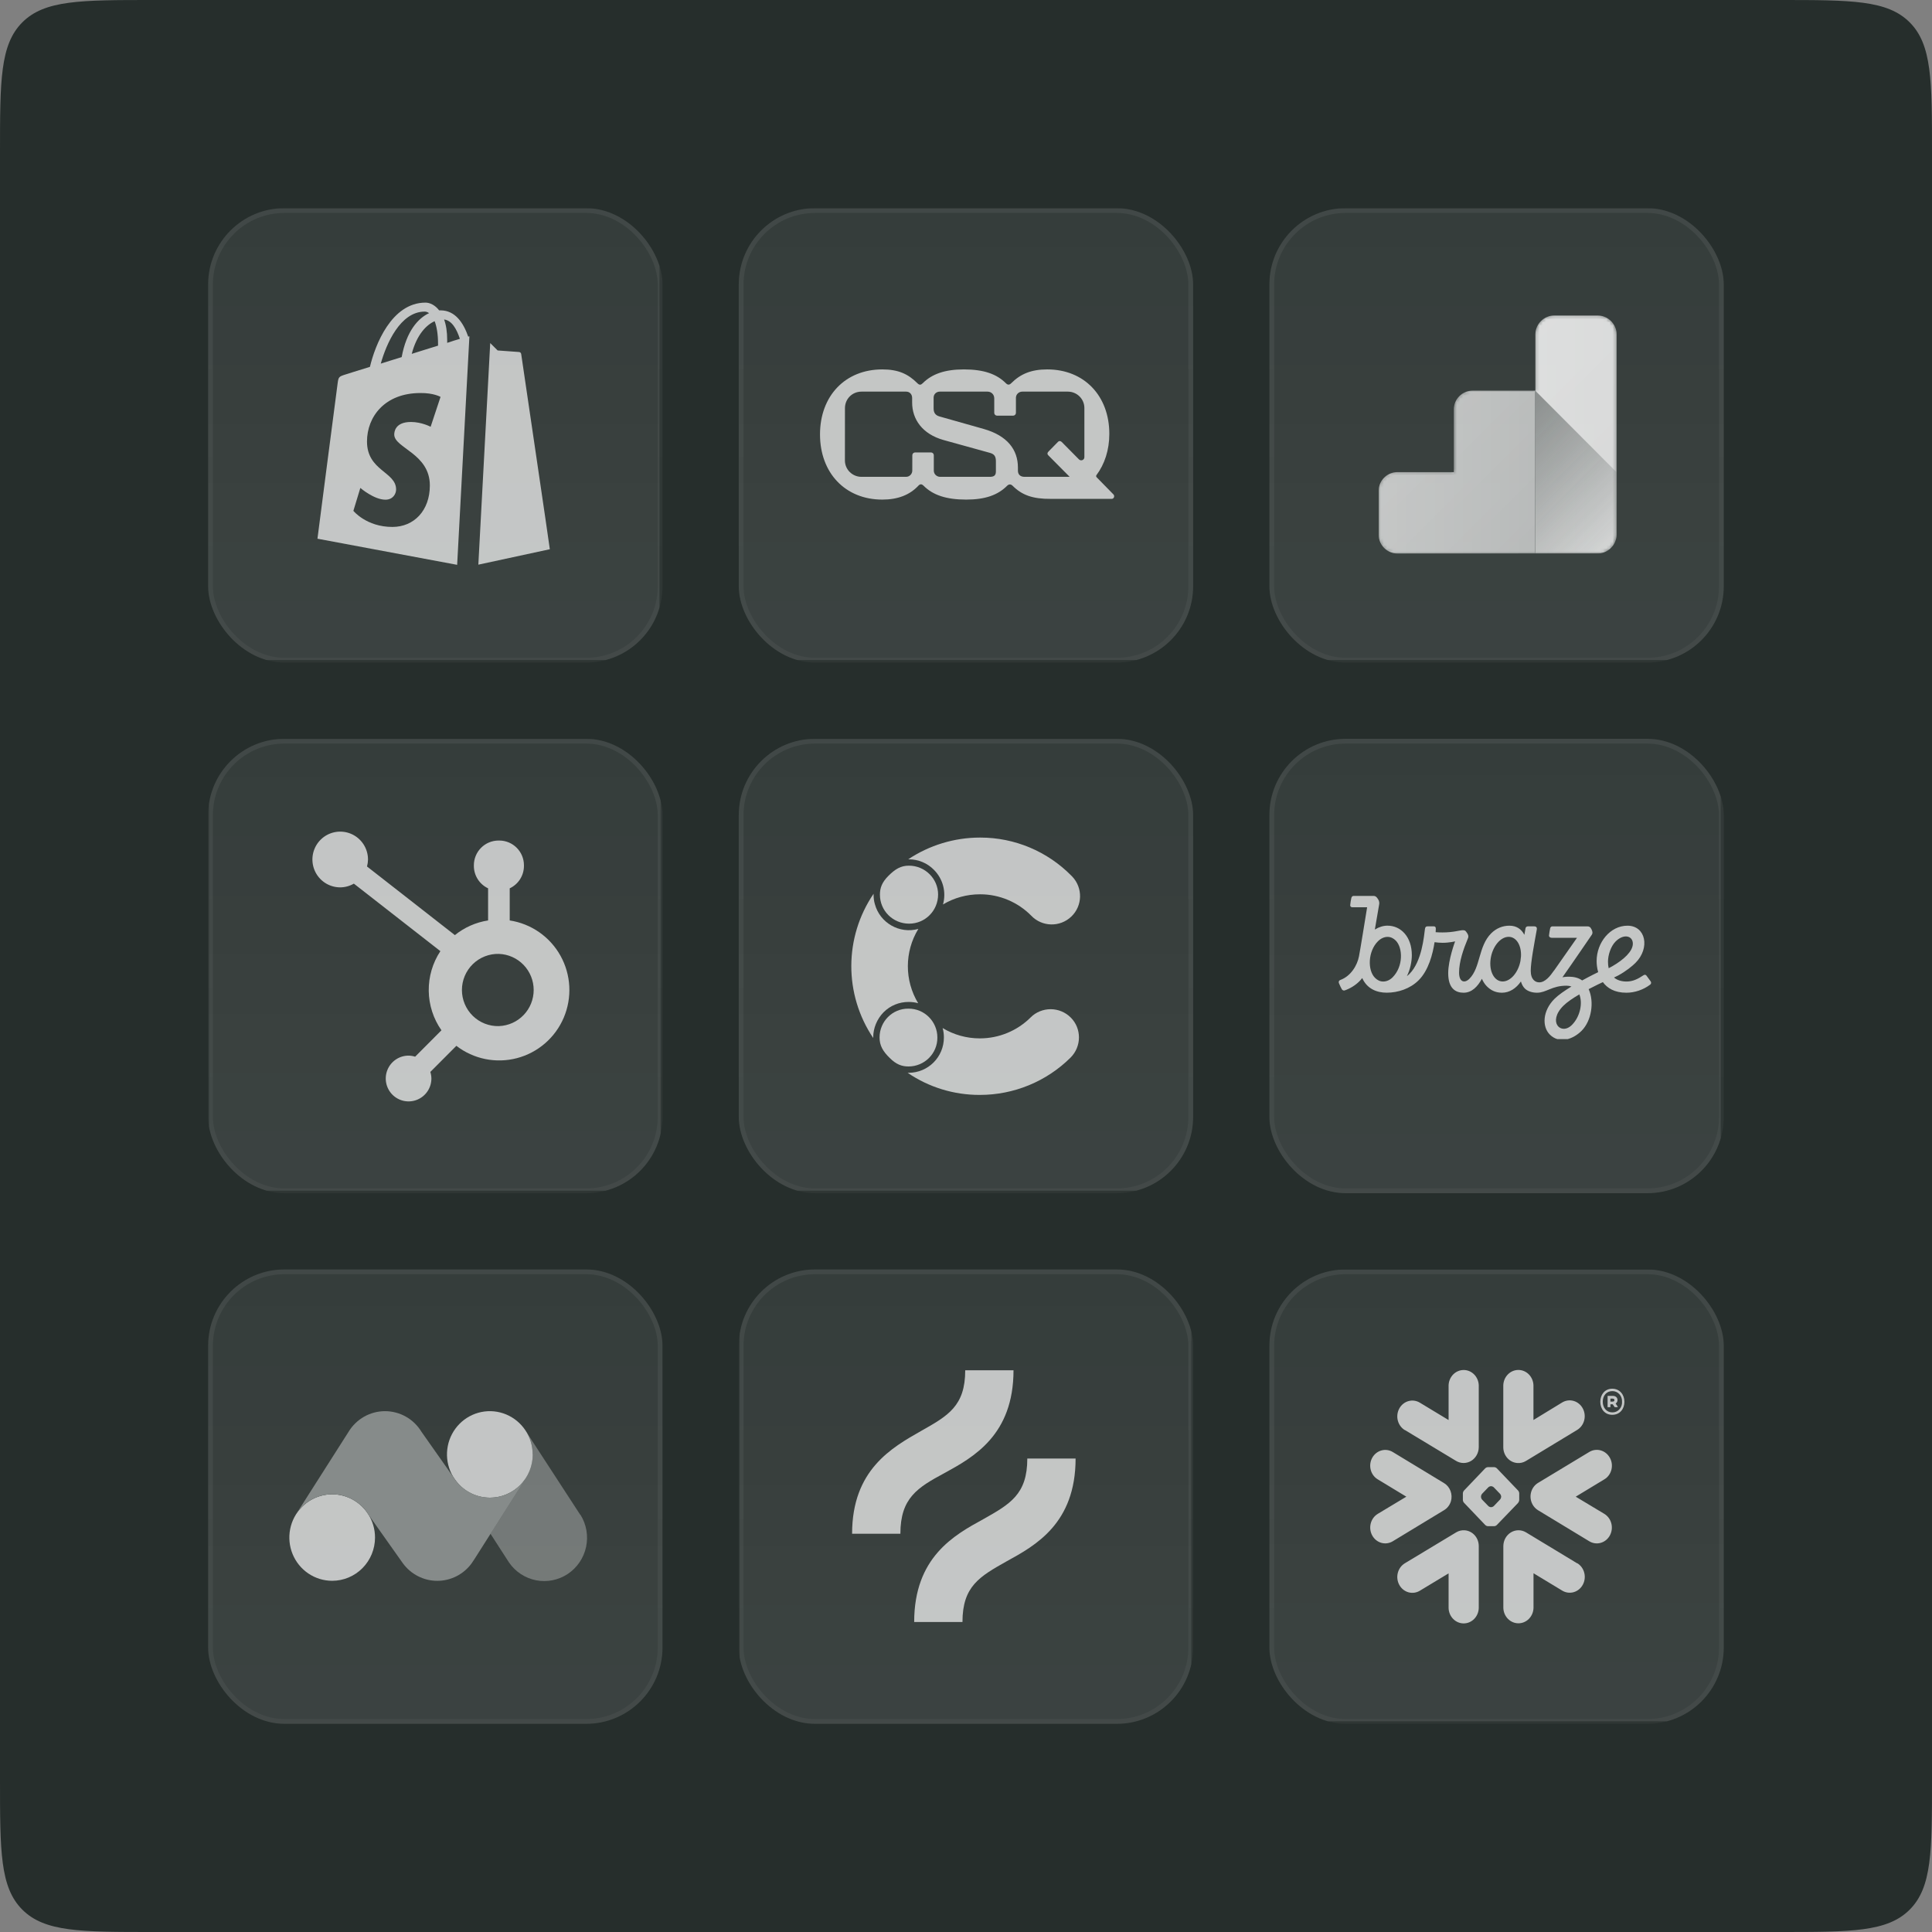 <svg width="608" height="608" viewBox="0 0 608 608" fill="none" xmlns="http://www.w3.org/2000/svg">
<rect x="0" y="0" width="608" height="608" fill="#808080" stroke="none"/>
<g clip-path="url(#clip0_3892_106552)">
<rect width="608" height="608" fill="#262E2C"/>
<g clip-path="url(#clip1_3892_106552)">
<rect width="142.116" height="142.116" transform="translate(65.413 65.594)" fill="url(#paint0_linear_3892_106552)" fill-opacity="0.1"/>
<path d="M133.909 95.233C135.273 95.234 136.93 96.013 138.196 97.669H138.635C143.263 97.669 145.845 101.615 147.355 105.951C147.482 105.91 147.604 105.871 147.722 105.833L143.866 177.754L99.903 169.53C99.911 169.469 105.992 122.425 106.236 120.763C106.529 118.57 106.577 118.521 108.916 117.79C109.258 117.644 112.23 116.767 116.419 115.452C118.027 108.631 123.191 95.233 133.909 95.233ZM154.272 107.962C155.468 109.145 156.612 110.288 156.612 110.288C156.658 110.292 162.996 110.774 163.287 110.774C163.579 110.775 163.969 110.97 164.018 111.408C164.067 111.849 173.064 172.648 173.03 172.843L150.533 177.7L154.272 107.962ZM132.303 123.686C121.049 123.686 115.494 131.188 115.494 138.935C115.494 148.191 124.653 148.435 124.653 154.038C124.653 155.402 123.679 157.253 121.292 157.253C117.701 157.253 113.434 153.581 113.399 153.551L111.207 160.761C111.207 160.761 115.3 165.828 123.484 165.828C130.256 165.828 135.274 160.712 135.274 152.771C135.274 142.686 124.068 141.029 124.068 136.742C124.068 135.962 124.313 132.796 129.33 132.796C132.68 132.796 135.498 134.296 135.518 134.307L138.636 124.903C138.612 124.889 136.469 123.637 132.303 123.686ZM133.665 98.06C125.968 98.06 121.583 108.193 119.829 114.429C121.924 113.747 124.116 113.114 126.406 112.383C127.917 104.198 131.57 100.154 135.029 98.546C134.64 98.254 134.152 98.06 133.665 98.06ZM136.783 101.08C134.25 102.201 131.181 105.221 129.573 111.359C132.448 110.434 135.225 109.606 137.855 108.777V108.29C137.855 105.075 137.416 102.736 136.783 101.08ZM139.755 100.544C140.388 102.249 140.729 104.393 140.729 107.023V107.9C142.142 107.413 143.555 106.975 144.725 106.634C143.702 103.516 142.191 100.836 139.755 100.544Z" fill="white" fill-opacity="0.7"/>
</g>
<rect x="66.25" y="66.266" width="141.489" height="141.489" rx="23.25" stroke="url(#paint1_linear_3892_106552)" stroke-opacity="0.2" stroke-width="1.5"/>
<g clip-path="url(#clip2_3892_106552)">
<rect width="144.237" height="142.116" transform="translate(231.528 65.594)" fill="url(#paint2_linear_3892_106552)" fill-opacity="0.1"/>
<g clip-path="url(#clip3_3892_106552)">
<path d="M277.652 116.253C282.694 116.253 285.789 117.685 288.71 120.608C289.341 121.239 289.799 121.181 290.373 120.608C293.294 117.685 297.362 116.253 303.321 116.253C309.567 116.253 313.635 117.685 316.558 120.608C317.13 121.181 317.647 121.181 318.22 120.608C321.142 117.685 324.523 116.253 329.565 116.253C341.197 116.253 349.104 124.561 349.104 136.537C349.104 141.636 347.614 146.106 345.036 149.543C344.922 149.716 344.922 150.002 345.093 150.174L350.422 155.617C350.881 156.133 350.536 156.992 349.849 156.992H330.702C324.972 157.05 321.586 155.789 318.665 152.866C318.148 152.351 317.519 152.294 316.946 152.866C314.023 155.789 310.075 157.221 304.058 157.221C297.756 157.221 293.582 155.789 290.659 152.866C290.087 152.294 289.571 152.235 288.998 152.866C286.248 155.789 282.523 157.221 277.653 157.221C266.022 157.221 258.057 148.856 258.057 136.708C258.056 124.561 266.021 116.253 277.652 116.253ZM271.108 150.06H285.147C286.236 150.06 287.095 149.143 287.095 148.112L287.107 143.242C287.107 142.783 287.509 142.382 287.967 142.382H293.009C293.468 142.382 293.868 142.783 293.868 143.242V148.112C293.868 149.201 294.785 150.06 295.874 150.06H311.402C312.548 150.06 313.408 149.831 313.408 148.397V145.189C313.408 143.642 312.95 142.897 311.46 142.497L296.963 138.485C290.202 136.594 287.051 131.895 287.051 126.682V125.249C287.051 124.045 286.249 123.244 285.159 123.244H271.12C268.198 123.244 265.906 125.535 265.906 128.457L265.894 144.901C265.894 147.767 268.244 150.06 271.108 150.06ZM336.622 150.06L329.909 143.298C329.508 142.897 329.565 142.497 329.966 142.095L332.945 139.058C333.347 138.657 333.805 138.771 334.149 139.115L339.535 144.558C340.166 145.189 341.254 144.787 341.254 143.871V128.4C341.254 125.536 338.904 123.244 336.04 123.244H321.714C320.626 123.244 319.71 124.103 319.71 125.191V129.947C319.71 130.405 319.308 130.807 318.85 130.807H313.751C313.292 130.807 312.89 130.405 312.89 129.947V125.363C312.89 124.159 311.974 123.243 310.771 123.243H295.758C294.669 123.243 293.81 124.044 293.81 125.134V128.572C293.81 129.947 294.441 130.692 295.587 131.036L309.567 134.989C317.016 137.109 320.34 141.522 320.34 147.136V148.111C320.34 149.371 321.145 150.059 322.406 150.059L336.622 150.06Z" fill="white" fill-opacity="0.7"/>
</g>
</g>
<rect x="233.239" y="66.266" width="141.489" height="141.489" rx="23.25" stroke="url(#paint3_linear_3892_106552)" stroke-opacity="0.2" stroke-width="1.5"/>
<g clip-path="url(#clip4_3892_106552)">
<rect width="144.237" height="142.116" transform="translate(398.518 65.594)" fill="url(#paint4_linear_3892_106552)" fill-opacity="0.1"/>
<g clip-path="url(#clip5_3892_106552)">
<path d="M502.745 99.269H489.099C485.798 99.269 483.089 101.981 483.089 105.284V122.935H463.334C460.132 122.935 457.521 125.548 457.521 128.802V148.572H439.737C436.486 148.572 433.875 151.185 433.875 154.439V168.244C433.875 171.498 436.486 174.111 439.737 174.21H502.794C506.095 174.21 508.804 171.498 508.804 168.195V105.284C508.755 101.981 506.046 99.269 502.745 99.269Z" fill="url(#paint5_linear_3892_106552)"/>
<path d="M502.745 99.269H489.099C485.798 99.269 483.089 101.981 483.089 105.284V122.935H463.334C460.132 122.935 457.521 125.548 457.521 128.802V148.572H439.737C436.486 148.572 433.875 151.185 433.875 154.439V168.244C433.875 171.498 436.486 174.111 439.737 174.21H502.794C506.095 174.21 508.804 171.498 508.804 168.195V105.284C508.755 101.981 506.046 99.269 502.745 99.269Z" fill="url(#paint6_linear_3892_106552)"/>
<mask id="mask0_3892_106552" style="mask-type:luminance" maskUnits="userSpaceOnUse" x="433" y="99" width="76" height="76">
<path d="M502.744 99.269H489.197C485.896 99.269 483.186 101.981 483.186 105.284V122.934H463.481C460.23 122.934 457.57 125.597 457.57 128.851V148.572H439.786C436.534 148.572 433.874 151.234 433.874 154.488V168.293C433.874 171.547 436.534 174.209 439.786 174.209H502.744C506.045 174.209 508.754 171.497 508.754 168.194V105.284C508.754 101.981 506.045 99.269 502.744 99.269Z" fill="white"/>
</mask>
<g mask="url(#mask0_3892_106552)">
<path d="M502.745 99.269H489.198C485.897 99.269 483.188 101.981 483.188 105.284V174.209H502.745C506.046 174.209 508.755 171.497 508.755 168.194V105.284C508.755 101.981 506.046 99.269 502.745 99.269Z" fill="white" fill-opacity="0.8"/>
<path d="M457.52 128.851V148.572H439.786C436.534 148.572 433.874 151.234 433.874 154.488V168.293C433.874 171.547 436.534 174.209 439.786 174.209H483.137V122.935H463.432C460.181 122.935 457.52 125.597 457.52 128.851Z" fill="white" fill-opacity="0.6"/>
</g>
<mask id="mask1_3892_106552" style="mask-type:luminance" maskUnits="userSpaceOnUse" x="433" y="99" width="76" height="76">
<path d="M502.744 99.269H489.197C485.896 99.269 483.186 101.981 483.186 105.284V122.934H463.481C460.23 122.934 457.57 125.597 457.57 128.851V148.572H439.786C436.534 148.572 433.874 151.234 433.874 154.488V168.293C433.874 171.547 436.534 174.209 439.786 174.209H502.744C506.045 174.209 508.754 171.497 508.754 168.194V105.284C508.754 101.981 506.045 99.269 502.744 99.269Z" fill="white"/>
</mask>
<g mask="url(#mask1_3892_106552)">
<path d="M483.136 122.935V174.209H502.693C505.994 174.209 508.703 171.498 508.703 168.194V148.572L483.136 122.935Z" fill="url(#paint7_linear_3892_106552)"/>
</g>
<mask id="mask2_3892_106552" style="mask-type:luminance" maskUnits="userSpaceOnUse" x="433" y="99" width="76" height="76">
<path d="M502.743 99.269H489.196C485.895 99.269 483.185 101.981 483.185 105.284V122.934H463.48C460.229 122.934 457.569 125.597 457.569 128.851V148.572H439.785C436.533 148.572 433.873 151.234 433.873 154.488V168.293C433.873 171.547 436.533 174.209 439.785 174.209H502.743C506.044 174.209 508.753 171.497 508.753 168.194V105.284C508.753 101.981 506.044 99.269 502.743 99.269Z" fill="white"/>
</mask>
<g mask="url(#mask2_3892_106552)">
<path opacity="0.2" d="M463.431 123.428H483.136V122.935H463.431C460.18 122.935 457.52 125.597 457.52 128.851V129.344C457.52 126.09 460.18 123.428 463.431 123.428Z" fill="white"/>
</g>
<mask id="mask3_3892_106552" style="mask-type:luminance" maskUnits="userSpaceOnUse" x="433" y="99" width="76" height="76">
<path d="M502.743 99.269H489.196C485.895 99.269 483.185 101.981 483.185 105.284V122.934H463.48C460.229 122.934 457.569 125.597 457.569 128.851V148.572H439.785C436.533 148.572 433.873 151.234 433.873 154.488V168.293C433.873 171.547 436.533 174.209 439.785 174.209H502.743C506.044 174.209 508.753 171.497 508.753 168.194V105.284C508.753 101.981 506.044 99.269 502.743 99.269Z" fill="white"/>
</mask>
<g mask="url(#mask3_3892_106552)">
<path opacity="0.2" d="M439.786 149.065H457.52V148.572H439.786C436.534 148.572 433.874 151.235 433.874 154.489V154.982C433.874 151.728 436.534 149.065 439.786 149.065Z" fill="white"/>
</g>
<mask id="mask4_3892_106552" style="mask-type:luminance" maskUnits="userSpaceOnUse" x="433" y="99" width="76" height="76">
<path d="M502.743 99.269H489.196C485.895 99.269 483.185 101.981 483.185 105.284V122.934H463.48C460.229 122.934 457.569 125.597 457.569 128.851V148.572H439.785C436.533 148.572 433.873 151.234 433.873 154.488V168.293C433.873 171.547 436.533 174.209 439.785 174.209H502.743C506.044 174.209 508.753 171.497 508.753 168.194V105.284C508.753 101.981 506.044 99.269 502.743 99.269Z" fill="white"/>
</mask>
<g mask="url(#mask4_3892_106552)">
<path opacity="0.2" d="M502.745 99.269H489.198C485.897 99.269 483.188 101.981 483.188 105.284V105.777C483.188 102.474 485.897 99.762 489.198 99.762H502.745C506.046 99.762 508.755 102.474 508.755 105.777V105.284C508.755 101.981 506.046 99.269 502.745 99.269Z" fill="white"/>
</g>
<mask id="mask5_3892_106552" style="mask-type:luminance" maskUnits="userSpaceOnUse" x="433" y="99" width="76" height="76">
<path d="M502.743 99.269H489.196C485.895 99.269 483.185 101.981 483.185 105.284V122.934H463.48C460.229 122.934 457.569 125.597 457.569 128.851V148.572H439.785C436.533 148.572 433.873 151.234 433.873 154.488V168.293C433.873 171.547 436.533 174.209 439.785 174.209H502.743C506.044 174.209 508.753 171.497 508.753 168.194V105.284C508.753 101.981 506.044 99.269 502.743 99.269Z" fill="white"/>
</mask>
<g mask="url(#mask5_3892_106552)">
<path opacity="0.2" d="M502.744 173.716H439.786C436.534 173.716 433.874 171.054 433.874 167.8V168.293C433.874 171.547 436.534 174.209 439.786 174.209H502.695C505.995 174.209 508.705 171.497 508.705 168.194V167.701C508.754 171.004 506.045 173.716 502.744 173.716Z" fill="white" fill-opacity="0.9"/>
</g>
<path d="M502.745 99.269H489.198C485.897 99.269 483.187 101.981 483.187 105.284V122.935H463.482C460.231 122.935 457.571 125.597 457.571 128.851V148.572H439.787C436.535 148.572 433.875 151.235 433.875 154.488V168.293C433.875 171.547 436.535 174.21 439.787 174.21H502.745C506.046 174.21 508.755 171.498 508.755 168.195V105.284C508.755 101.981 506.046 99.269 502.745 99.269Z" fill="url(#paint8_linear_3892_106552)"/>
</g>
</g>
<rect x="400.229" y="66.266" width="141.489" height="141.489" rx="23.25" stroke="url(#paint9_linear_3892_106552)" stroke-opacity="0.2" stroke-width="1.5"/>
<g clip-path="url(#clip6_3892_106552)">
<rect width="142.116" height="142.116" transform="translate(65.786 232.583)" fill="url(#paint10_linear_3892_106552)" fill-opacity="0.1"/>
<path d="M160.409 289.664V279.554C161.741 278.93 162.869 277.939 163.662 276.696C164.454 275.454 164.879 274.012 164.885 272.537V272.305C164.885 268.005 161.409 264.519 157.122 264.519H156.89C154.831 264.519 152.856 265.339 151.4 266.799C149.944 268.26 149.126 270.24 149.126 272.305V272.537C149.133 274.012 149.557 275.454 150.35 276.696C151.142 277.939 152.27 278.93 153.603 279.554V289.664C149.774 290.252 146.167 291.844 143.149 294.28L115.498 272.683C115.695 271.969 115.798 271.235 115.81 270.499C115.813 268.764 115.303 267.067 114.345 265.622C113.386 264.178 112.022 263.051 110.425 262.384C108.827 261.717 107.068 261.54 105.371 261.876C103.673 262.211 102.113 263.044 100.888 264.269C99.662 265.494 98.826 267.056 98.486 268.757C98.146 270.458 98.317 272.222 98.976 273.826C99.636 275.43 100.755 276.802 102.193 277.768C103.63 278.734 105.321 279.251 107.051 279.253C108.565 279.246 110.05 278.841 111.359 278.078L138.587 299.325C136.141 303.03 134.865 307.389 134.925 311.832C134.985 316.275 136.379 320.597 138.924 324.235L130.643 332.542C129.973 332.327 129.276 332.213 128.573 332.204C127.153 332.205 125.765 332.628 124.584 333.42C123.404 334.212 122.484 335.337 121.941 336.653C121.398 337.969 121.256 339.417 121.534 340.814C121.811 342.211 122.495 343.494 123.499 344.501C124.504 345.508 125.783 346.194 127.176 346.472C128.569 346.75 130.013 346.608 131.325 346.064C132.638 345.519 133.76 344.597 134.549 343.413C135.339 342.229 135.761 340.837 135.762 339.413C135.753 338.708 135.64 338.009 135.425 337.338L143.618 329.119C146.289 331.182 149.396 332.604 152.7 333.276C156.005 333.949 159.418 333.854 162.68 332.999C165.942 332.144 168.966 330.551 171.519 328.343C174.073 326.136 176.088 323.371 177.412 320.261C178.735 317.152 179.331 313.78 179.154 310.403C178.977 307.027 178.032 303.736 176.391 300.783C174.75 297.829 172.456 295.292 169.686 293.365C166.916 291.438 163.742 290.172 160.409 289.664ZM157.013 322.916C155.499 322.958 153.992 322.695 152.581 322.143C151.17 321.591 149.883 320.76 148.798 319.701C147.712 318.642 146.849 317.376 146.26 315.976C145.671 314.577 145.367 313.074 145.367 311.555C145.367 310.036 145.671 308.532 146.26 307.133C146.849 305.734 147.712 304.467 148.798 303.408C149.883 302.349 151.17 301.519 152.581 300.967C153.992 300.414 155.499 300.151 157.013 300.193C159.948 300.296 162.728 301.537 164.768 303.655C166.808 305.773 167.949 308.602 167.95 311.546C167.952 314.491 166.814 317.321 164.776 319.441C162.738 321.561 159.959 322.804 157.024 322.91" fill="white" fill-opacity="0.7"/>
</g>
<rect x="66.25" y="233.255" width="141.489" height="141.489" rx="23.25" stroke="url(#paint11_linear_3892_106552)" stroke-opacity="0.2" stroke-width="1.5"/>
<g clip-path="url(#clip7_3892_106552)">
<rect width="144.237" height="142.116" transform="translate(231.904 232.583)" fill="url(#paint12_linear_3892_106552)" fill-opacity="0.1"/>
<path d="M293.908 273.737C296.76 276.588 297.843 280.752 296.76 284.63C300.296 282.52 304.288 281.436 308.394 281.436H308.508C314.497 281.436 320.314 283.888 324.534 288.166C327.899 291.702 333.545 291.873 337.138 288.451C340.674 285.086 340.845 279.44 337.423 275.847C337.309 275.733 337.252 275.676 337.138 275.562C329.61 267.919 319.287 263.585 308.565 263.585H308.394C300.353 263.585 292.482 265.98 285.81 270.429H286.038C289.003 270.429 291.855 271.626 293.908 273.737Z" fill="white" fill-opacity="0.7"/>
<path d="M330.635 317.594C328.296 317.594 326.015 318.507 324.361 320.161C320.141 324.381 314.381 326.776 308.392 326.776H308.278C304.172 326.776 300.123 325.636 296.644 323.526C296.929 324.495 297.043 325.522 297.043 326.491C297.043 332.651 292.081 337.612 285.922 337.612H285.637C292.309 342.175 300.18 344.57 308.221 344.57H308.392C319.057 344.57 329.323 340.35 336.908 332.822C340.387 329.343 340.444 323.697 336.965 320.218C335.311 318.564 333.03 317.594 330.635 317.594Z" fill="white" fill-opacity="0.7"/>
<path d="M278.053 318.563C280.163 316.453 282.958 315.313 285.923 315.313C286.95 315.313 287.976 315.427 288.946 315.712C284.612 308.526 284.612 299.515 289.003 292.329C283.072 293.983 276.912 290.447 275.315 284.515C275.03 283.546 274.916 282.576 274.916 281.55V281.265C265.62 294.952 265.563 312.917 274.802 326.662V326.434C274.802 323.525 276 320.674 278.053 318.563Z" fill="white" fill-opacity="0.7"/>
<path d="M286.037 272.425C283.528 272.425 281.76 273.451 279.593 275.619C277.539 277.672 276.912 279.44 276.912 281.55C276.912 286.626 281.018 290.675 286.094 290.675C291.17 290.675 295.219 286.569 295.219 281.493C295.219 276.531 291.113 272.425 286.037 272.425Z" fill="white" fill-opacity="0.7"/>
<path d="M276.797 326.491C276.797 329 277.823 330.825 279.991 332.936C282.044 334.989 283.812 335.616 285.922 335.616C290.941 335.616 295.047 331.51 294.99 326.491C294.99 321.472 290.884 317.366 285.865 317.423C280.846 317.366 276.797 321.472 276.797 326.491Z" fill="white" fill-opacity="0.7"/>
</g>
<rect x="233.239" y="233.255" width="141.489" height="141.489" rx="23.25" stroke="url(#paint13_linear_3892_106552)" stroke-opacity="0.2" stroke-width="1.5"/>
<g clip-path="url(#clip8_3892_106552)">
<rect width="142.116" height="144.237" transform="translate(399.393 231.71)" fill="url(#paint14_linear_3892_106552)" fill-opacity="0.1"/>
<g clip-path="url(#clip9_3892_106552)">
<g clip-path="url(#clip10_3892_106552)">
<path d="M508.423 296.292C510.998 293.721 513.855 294.478 513.855 296.972C513.855 299.407 510.93 302.037 507.403 304.074C507.063 304.268 506.655 304.491 506.247 304.695C506.111 304.084 506.033 303.405 506.033 302.648C506.033 300.562 506.917 297.796 508.423 296.292ZM494.684 322.548C491.264 325.964 486.891 321.607 491.993 316.513C493.149 315.359 495.044 314.088 497.016 312.933C498.143 315.718 497.249 319.977 494.684 322.548ZM472.89 308.867C470.266 308.867 468.566 305.724 469.091 301.842C469.606 297.961 472.151 294.818 474.775 294.818C477.204 294.818 478.836 297.515 478.652 300.998C478.584 301.503 478.525 301.988 478.477 302.454C477.787 306.044 475.367 308.867 472.89 308.867ZM438.24 307.577C437.385 308.431 436.336 308.887 435.277 308.887C434.286 308.887 433.431 308.44 432.721 307.732C430.292 305.306 430.506 299.359 433.625 296.234C434.509 295.351 435.578 294.837 436.676 294.837C437.657 294.837 438.522 295.274 439.231 295.982C441.515 298.262 441.651 304.171 438.24 307.577ZM519.471 308.848C519.471 308.848 518.499 307.49 518.198 307.101C517.994 306.849 517.742 306.539 517.071 306.995C515.594 307.984 513.933 308.887 511.882 308.887C510.318 308.887 508.948 308.489 507.928 307.625C508.355 307.431 508.802 307.218 509.259 306.975C511.678 305.665 513.699 304.006 514.671 303.036C519.384 298.33 517.907 291.315 512.164 291.315C506.742 291.315 502.457 296.593 502.457 302.454C502.457 303.337 502.564 304.598 502.943 305.937C502.623 306.092 500.475 307.131 497.9 308.547C495.481 306.733 491.701 307.548 491.701 307.548C495.209 302.58 500.485 294.818 500.932 294.177C501.252 293.721 501.204 293.265 500.893 292.547C500.495 291.684 500.096 291.528 499.552 291.528H488.592C488.232 291.528 487.95 291.693 487.844 292.101C487.746 292.499 487.513 293.886 487.474 294.362C487.426 294.837 487.873 295.128 488.339 295.128H496.278L489.097 305.384C489.048 305.423 489 305.471 488.961 305.539C487.921 307.043 486.318 309.149 484.394 309.149C483.199 309.149 481.722 308.295 481.722 305.5C481.722 302.764 482.83 296.981 483.636 292.479C483.724 291.994 483.559 291.519 482.781 291.519H480.838C480.391 291.519 480.138 291.79 480.07 292.169C479.954 292.858 479.837 293.537 479.721 294.187C478.759 292.353 477.223 291.315 474.998 291.315C472.938 291.315 470.927 292.081 469.285 293.711C465.185 297.806 465.962 304.482 462.425 308.014C460.899 309.537 459.17 309.071 459.17 306.073C459.17 302.648 460.482 298.835 461.988 295.215C462.25 294.575 461.968 294.041 461.687 293.624C461.288 293.042 461.133 292.731 460.414 292.731C459.296 292.731 457.508 293.44 453.933 293.44C453.175 293.44 452.446 293.411 451.795 293.362C451.834 292.829 451.844 292.47 451.853 292.334C451.873 291.829 451.698 291.509 451.163 291.509H449.337C448.676 291.509 448.511 291.819 448.433 292.334C448.122 294.517 447.529 302.531 443.507 306.548C443.04 307.014 442.759 307.16 442.759 307.16C443.759 305.2 444.304 302.628 444.304 300.591C444.304 294.856 440.903 291.305 436.637 291.305C435.335 291.305 433.955 291.722 432.663 292.528C433.265 289.035 433.819 285.765 434.014 284.659C434.179 283.727 433.839 283.242 433.596 282.854C433.188 282.223 432.828 281.942 432.284 281.942H425.988C425.628 281.942 425.356 282.194 425.269 282.592C425.162 283.058 424.938 284.28 424.909 284.843C424.89 285.338 425.23 285.522 425.628 285.522H430.234C429.495 290.034 428.096 298.776 427.669 300.969C427.134 303.764 425.142 307.189 421.79 308.402C421.372 308.557 421.197 308.935 421.353 309.382C421.508 309.828 422.082 310.992 422.257 311.293C422.431 311.604 422.82 311.807 423.189 311.681C424.929 311.07 426.522 310.08 427.785 308.829C428.096 308.518 428.397 308.169 428.689 307.79C430.195 311.167 433.256 312.399 436.394 312.399C439.941 312.399 443.769 311.167 446.451 308.479C449.589 305.355 450.901 300.174 451.455 296.506C452.232 296.613 453.116 296.7 453.962 296.7C456.119 296.7 457.926 296.244 457.926 296.244C457.926 296.244 455.75 302.007 455.75 306.257C455.75 311.051 458.043 312.409 460.589 312.409C463.202 312.409 465.039 310.449 466.35 308.023C466.691 308.78 467.196 309.682 467.886 310.371C469.071 311.555 470.538 312.409 472.657 312.409C475.076 312.409 477.155 311.012 478.632 308.867C478.895 309.77 479.303 310.527 479.857 311.08C480.605 311.827 481.975 312.409 483.695 312.409C486.648 312.409 488.359 310.197 492.955 310.197C493.538 310.197 494.062 310.284 494.538 310.449C492.43 311.73 490.428 313.108 489.204 314.33C485.414 318.114 485.24 323.092 487.727 325.576C490.739 328.584 495.034 327.08 497.716 324.402C500.854 321.268 501.767 315.339 499.95 311.283C502.146 310.129 503.983 309.275 504.42 309.071C505.79 310.944 508.064 312.409 511.814 312.409C514.496 312.409 517.197 311.458 519.306 309.867C519.636 309.644 519.704 309.178 519.471 308.848Z" fill="white" fill-opacity="0.7"/>
</g>
</g>
</g>
<rect x="400.229" y="233.255" width="141.489" height="141.489" rx="23.25" stroke="url(#paint15_linear_3892_106552)" stroke-opacity="0.2" stroke-width="1.5"/>
<g clip-path="url(#clip11_3892_106552)">
<rect width="144.237" height="144.237" transform="translate(64.538 398.7)" fill="url(#paint16_linear_3892_106552)" fill-opacity="0.1"/>
<path d="M182.628 476.731L182.388 476.35C182.343 476.301 182.305 476.247 182.273 476.189L165.604 450.576L144.067 466.728L159.891 491.256L160.086 491.568L160.177 491.695C162.183 494.622 165.244 496.639 168.704 497.315C172.165 497.99 175.75 497.27 178.692 495.309C181.633 493.348 183.697 490.302 184.441 486.823C185.185 483.344 184.551 479.709 182.673 476.696" fill="white" fill-opacity="0.3"/>
<path d="M118.019 483.861C118.019 481.169 117.229 478.537 115.747 476.298C114.266 474.059 112.16 472.314 109.697 471.284C107.233 470.253 104.522 469.984 101.907 470.509C99.292 471.034 96.89 472.331 95.004 474.235C93.119 476.139 91.835 478.565 91.315 481.206C90.794 483.846 91.061 486.584 92.082 489.071C93.102 491.559 94.83 493.685 97.047 495.181C99.264 496.677 101.871 497.475 104.537 497.475C108.113 497.475 111.542 496.041 114.07 493.488C116.599 490.935 118.019 487.472 118.019 483.861Z" fill="white" fill-opacity="0.7"/>
<path d="M167.627 457.706C167.627 455.012 166.835 452.379 165.352 450.139C163.869 447.9 161.762 446.155 159.296 445.125C156.831 444.096 154.118 443.828 151.502 444.356C148.886 444.885 146.484 446.185 144.6 448.092C142.716 449.999 141.434 452.428 140.918 455.071C140.402 457.715 140.674 460.453 141.699 462.94C142.725 465.427 144.458 467.551 146.68 469.043C148.901 470.534 151.511 471.327 154.179 471.32C157.755 471.32 161.184 469.886 163.712 467.333C166.24 464.78 167.661 461.317 167.661 457.706" fill="#363E3C"/>
<path d="M167.627 457.706C167.627 455.012 166.835 452.379 165.352 450.139C163.869 447.9 161.762 446.155 159.296 445.125C156.831 444.096 154.118 443.828 151.502 444.356C148.886 444.885 146.484 446.185 144.6 448.092C142.716 449.999 141.434 452.428 140.918 455.071C140.402 457.715 140.674 460.453 141.699 462.94C142.725 465.427 144.458 467.551 146.68 469.043C148.901 470.534 151.511 471.327 154.179 471.32C157.755 471.32 161.184 469.886 163.712 467.333C166.24 464.78 167.661 461.317 167.661 457.706" fill="white" fill-opacity="0.7"/>
<path d="M154.179 471.32C151.944 471.322 149.744 470.762 147.777 469.69C145.811 468.619 144.139 467.069 142.913 465.182L132.631 450.576C131.429 448.596 129.743 446.959 127.736 445.824C125.728 444.689 123.466 444.093 121.166 444.093C118.865 444.093 116.603 444.689 114.595 445.824C112.588 446.959 110.903 448.596 109.7 450.576L93.362 476.235C94.628 474.341 96.347 472.799 98.358 471.753C100.37 470.706 102.611 470.188 104.873 470.247C107.135 470.306 109.346 470.939 111.302 472.088C113.258 473.238 114.896 474.866 116.064 476.823L126.758 491.926C128.007 493.649 129.64 495.051 131.526 496.018C133.412 496.984 135.497 497.488 137.612 497.488C139.727 497.488 141.812 496.984 143.698 496.018C145.584 495.051 147.218 493.649 148.466 491.926L148.569 491.753L149.346 490.599L165.341 465.402C164.101 467.233 162.435 468.731 160.489 469.762C158.543 470.794 156.376 471.329 154.179 471.32Z" fill="#363E3C"/>
<path d="M154.179 471.32C151.944 471.322 149.744 470.762 147.777 469.69C145.811 468.619 144.139 467.069 142.913 465.182L132.631 450.576C131.429 448.596 129.743 446.959 127.736 445.824C125.728 444.689 123.466 444.093 121.166 444.093C118.865 444.093 116.603 444.689 114.595 445.824C112.588 446.959 110.903 448.596 109.7 450.576L93.362 476.235C94.628 474.341 96.347 472.799 98.358 471.753C100.37 470.706 102.611 470.188 104.873 470.247C107.135 470.306 109.346 470.939 111.302 472.088C113.258 473.238 114.896 474.866 116.064 476.823L126.758 491.926C128.007 493.649 129.64 495.051 131.526 496.018C133.412 496.984 135.497 497.488 137.612 497.488C139.727 497.488 141.812 496.984 143.698 496.018C145.584 495.051 147.218 493.649 148.466 491.926L148.569 491.753L149.346 490.599L165.341 465.402C164.101 467.233 162.435 468.731 160.489 469.762C158.543 470.794 156.376 471.329 154.179 471.32Z" fill="white" fill-opacity="0.4"/>
</g>
<rect x="66.25" y="400.245" width="141.489" height="141.489" rx="23.25" stroke="url(#paint17_linear_3892_106552)" stroke-opacity="0.2" stroke-width="1.5"/>
<g clip-path="url(#clip12_3892_106552)">
<rect width="142.116" height="144.237" transform="translate(232.777 398.699)" fill="url(#paint18_linear_3892_106552)" fill-opacity="0.1"/>
<path d="M297.244 463.564C306.361 458.571 318.952 451.624 318.952 431.219H303.756C303.756 442.507 298.329 445.546 289.863 450.322C280.746 455.532 268.155 462.478 268.155 482.667H283.351C283.351 471.378 288.778 468.122 297.244 463.564Z" fill="white" fill-opacity="0.7"/>
<path d="M323.293 459.004C323.293 470.292 317.866 473.331 309.4 478.107C300.283 483.1 287.692 490.046 287.692 510.452H302.888C302.888 499.164 308.315 496.124 316.781 491.349C325.898 486.356 338.489 479.409 338.489 459.004H323.293Z" fill="white" fill-opacity="0.7"/>
</g>
<rect x="233.239" y="400.245" width="141.489" height="141.489" rx="23.25" stroke="url(#paint19_linear_3892_106552)" stroke-opacity="0.2" stroke-width="1.5"/>
<g clip-path="url(#clip13_3892_106552)">
<rect width="144.237" height="142.116" transform="translate(398.517 399.573)" fill="url(#paint20_linear_3892_106552)" fill-opacity="0.1"/>
<g clip-path="url(#clip14_3892_106552)">
<path fill-rule="evenodd" clip-rule="evenodd" d="M504.885 465.549L495.882 471.005L504.885 476.414C505.423 476.742 505.895 477.177 506.273 477.696C506.652 478.215 506.929 478.808 507.09 479.439C507.25 480.071 507.291 480.73 507.21 481.378C507.128 482.027 506.926 482.652 506.615 483.218C506.304 483.784 505.89 484.281 505.396 484.678C504.903 485.076 504.339 485.368 503.739 485.537C503.138 485.706 502.512 485.749 501.895 485.663C501.279 485.577 500.684 485.365 500.146 485.038L484.016 475.265C483.277 474.815 482.666 474.164 482.25 473.379C481.833 472.595 481.626 471.707 481.649 470.809C481.662 470.42 481.719 470.034 481.819 469.66C482.149 468.403 482.933 467.332 484.005 466.676L500.135 456.938C500.676 456.609 501.273 456.396 501.892 456.31C502.511 456.224 503.14 456.268 503.743 456.438C504.347 456.609 504.912 456.902 505.407 457.303C505.902 457.703 506.317 458.202 506.629 458.771C506.941 459.336 507.144 459.96 507.226 460.607C507.308 461.255 507.266 461.913 507.104 462.544C506.942 463.174 506.662 463.765 506.281 464.281C505.9 464.797 505.426 465.228 504.885 465.549ZM496.363 491.994L480.239 482.238C479.517 481.803 478.7 481.573 477.868 481.573C477.037 481.572 476.219 481.801 475.498 482.236C474.776 482.671 474.175 483.296 473.754 484.051C473.334 484.806 473.108 485.663 473.1 486.538V506.026C473.142 507.321 473.661 508.548 474.546 509.449C475.432 510.349 476.616 510.853 477.847 510.853C479.079 510.853 480.263 510.349 481.149 509.449C482.034 508.548 482.553 507.321 482.595 506.026V495.104L491.619 500.559C492.157 500.887 492.752 501.1 493.368 501.186C493.985 501.272 494.612 501.229 495.213 501.061C495.814 500.892 496.377 500.6 496.871 500.203C497.365 499.805 497.779 499.309 498.091 498.743C498.402 498.176 498.605 497.551 498.686 496.903C498.768 496.254 498.728 495.595 498.567 494.963C498.407 494.331 498.13 493.739 497.752 493.219C497.374 492.7 496.902 492.264 496.363 491.936V491.994ZM477.779 472.931L471.056 479.915C470.826 480.14 470.528 480.273 470.214 480.289H468.241C467.928 480.269 467.631 480.138 467.399 479.915L460.714 472.908C460.505 472.668 460.382 472.359 460.365 472.034V469.964C460.383 469.638 460.506 469.328 460.714 469.085L467.399 462.077C467.632 461.857 467.929 461.727 468.241 461.709H470.214C470.527 461.724 470.825 461.855 471.056 462.077L477.757 469.085C477.964 469.328 478.086 469.638 478.102 469.964V472.034C478.087 472.358 477.965 472.667 477.757 472.908L477.779 472.931ZM472.423 470.988C472.397 470.652 472.264 470.336 472.045 470.091L470.105 468.073C469.872 467.853 469.575 467.723 469.263 467.705H469.192C468.881 467.722 468.586 467.852 468.356 468.073L466.415 470.091C466.207 470.338 466.086 470.652 466.071 470.982V471.057C466.085 471.381 466.207 471.691 466.415 471.93L468.367 473.942C468.597 474.162 468.892 474.292 469.203 474.31H469.274C469.586 474.292 469.883 474.162 470.116 473.942L472.056 471.913C472.266 471.673 472.391 471.365 472.412 471.039L472.423 470.988ZM442.092 450.016L458.222 459.743C458.944 460.178 459.762 460.407 460.594 460.407C461.427 460.407 462.245 460.178 462.967 459.743C463.689 459.308 464.291 458.681 464.711 457.926C465.132 457.171 465.358 456.313 465.366 455.437V435.966C465.324 434.671 464.806 433.444 463.92 432.544C463.034 431.643 461.851 431.14 460.619 431.14C459.387 431.14 458.203 431.643 457.317 432.544C456.432 433.444 455.913 434.671 455.872 435.966V446.889L446.836 441.427C446.298 441.1 445.703 440.887 445.087 440.801C444.47 440.715 443.844 440.757 443.243 440.926C442.642 441.095 442.078 441.386 441.584 441.784C441.091 442.182 440.676 442.678 440.365 443.244C440.053 443.81 439.851 444.435 439.769 445.084C439.687 445.732 439.727 446.391 439.888 447.024C440.048 447.656 440.325 448.248 440.704 448.768C441.082 449.287 441.553 449.723 442.092 450.051V450.016ZM477.489 460.41C478.442 460.489 479.395 460.263 480.222 459.76L496.347 449.987C496.885 449.66 497.357 449.224 497.735 448.704C498.113 448.185 498.391 447.592 498.551 446.96C498.711 446.328 498.752 445.669 498.67 445.021C498.588 444.372 498.386 443.747 498.074 443.181C497.763 442.615 497.348 442.118 496.854 441.721C496.361 441.323 495.797 441.031 495.196 440.863C493.983 440.522 492.69 440.702 491.603 441.364L482.578 446.871V435.949C482.537 434.654 482.018 433.427 481.132 432.526C480.247 431.626 479.063 431.123 477.831 431.123C476.599 431.123 475.416 431.626 474.53 432.526C473.644 433.427 473.126 434.654 473.084 435.949V455.437C473.082 456.699 473.536 457.914 474.354 458.837C475.172 459.76 476.293 460.322 477.489 460.41ZM460.977 481.588C460.024 481.507 459.071 481.734 458.244 482.238L442.092 491.971C441.005 492.632 440.212 493.721 439.888 494.998C439.564 496.274 439.735 497.634 440.365 498.777C440.994 499.921 442.029 500.755 443.243 501.095C444.456 501.436 445.749 501.256 446.836 500.594L455.872 495.138V506.061C455.913 507.356 456.432 508.583 457.317 509.483C458.203 510.384 459.387 510.887 460.619 510.887C461.851 510.887 463.034 510.384 463.92 509.483C464.806 508.583 465.324 507.356 465.366 506.061V486.538C465.363 485.283 464.91 484.075 464.096 483.157C463.281 482.239 462.167 481.678 460.977 481.588ZM456.604 472.465C456.915 471.388 456.868 470.232 456.471 469.187C456.073 468.142 455.349 467.27 454.418 466.716L438.304 456.949C437.216 456.294 435.925 456.117 434.714 456.459C433.502 456.8 432.468 457.631 431.838 458.771C431.525 459.336 431.323 459.959 431.241 460.607C431.159 461.254 431.201 461.911 431.362 462.542C431.524 463.172 431.803 463.762 432.183 464.279C432.563 464.795 433.036 465.227 433.576 465.549L442.578 471.005L433.576 476.414C433.037 476.741 432.566 477.176 432.187 477.694C431.808 478.212 431.531 478.804 431.369 479.435C431.208 480.067 431.167 480.725 431.248 481.373C431.329 482.021 431.53 482.646 431.84 483.212C432.151 483.779 432.564 484.275 433.057 484.673C433.55 485.071 434.113 485.363 434.713 485.533C435.313 485.702 435.939 485.746 436.555 485.661C437.171 485.576 437.766 485.364 438.304 485.038L454.418 475.265C455.455 474.655 456.235 473.655 456.599 472.465H456.604ZM507.52 440.145H506.793V441.082H507.514C507.847 441.082 508.061 440.921 508.061 440.623C508.061 440.324 507.864 440.145 507.514 440.145H507.52ZM505.913 439.283H507.552C508.438 439.283 509.028 439.795 509.028 440.588C509.031 440.809 508.978 441.027 508.874 441.219C508.77 441.411 508.62 441.57 508.438 441.68L509.077 442.646V442.842H508.154L507.514 441.922H506.793V442.842H505.907L505.913 439.283ZM510.449 441.134C510.476 440.699 510.416 440.263 510.274 439.853C510.132 439.443 509.911 439.069 509.624 438.754C509.337 438.439 508.992 438.19 508.609 438.023C508.226 437.856 507.814 437.774 507.399 437.783C505.59 437.783 504.388 439.157 504.388 441.134C504.388 443.02 505.59 444.48 507.399 444.48C507.814 444.49 508.226 444.41 508.61 444.244C508.994 444.078 509.34 443.829 509.627 443.515C509.915 443.2 510.137 442.826 510.279 442.416C510.422 442.006 510.481 441.57 510.455 441.134H510.449ZM511.204 441.134C511.204 443.37 509.782 445.239 507.377 445.239C504.972 445.239 503.611 443.353 503.611 441.134C503.611 438.915 505.016 437.03 507.377 437.03C509.739 437.03 511.198 438.892 511.198 441.134H511.204Z" fill="white" fill-opacity="0.7"/>
</g>
</g>
<rect x="400.229" y="400.245" width="141.489" height="141.489" rx="23.25" stroke="url(#paint21_linear_3892_106552)" stroke-opacity="0.2" stroke-width="1.5"/>
</g>
<defs>
<linearGradient id="paint0_linear_3892_106552" x1="71.058" y1="0" x2="71.058" y2="142.116" gradientUnits="userSpaceOnUse">
<stop stop-color="white" stop-opacity="0.7"/>
<stop offset="1" stop-color="white"/>
</linearGradient>
<linearGradient id="paint1_linear_3892_106552" x1="136.995" y1="65.516" x2="136.995" y2="208.505" gradientUnits="userSpaceOnUse">
<stop stop-color="white" stop-opacity="0.3"/>
<stop offset="1" stop-color="white" stop-opacity="0.2"/>
</linearGradient>
<linearGradient id="paint2_linear_3892_106552" x1="72.118" y1="0" x2="72.118" y2="142.116" gradientUnits="userSpaceOnUse">
<stop stop-color="white" stop-opacity="0.7"/>
<stop offset="1" stop-color="white"/>
</linearGradient>
<linearGradient id="paint3_linear_3892_106552" x1="303.984" y1="65.516" x2="303.984" y2="208.505" gradientUnits="userSpaceOnUse">
<stop stop-color="white" stop-opacity="0.3"/>
<stop offset="1" stop-color="white" stop-opacity="0.2"/>
</linearGradient>
<linearGradient id="paint4_linear_3892_106552" x1="72.118" y1="0" x2="72.118" y2="142.116" gradientUnits="userSpaceOnUse">
<stop stop-color="white" stop-opacity="0.7"/>
<stop offset="1" stop-color="white"/>
</linearGradient>
<linearGradient id="paint5_linear_3892_106552" x1="433.875" y1="136.74" x2="508.804" y2="136.74" gradientUnits="userSpaceOnUse">
<stop stop-color="white" stop-opacity="0.1"/>
<stop offset="1" stop-color="white" stop-opacity="0"/>
</linearGradient>
<linearGradient id="paint6_linear_3892_106552" x1="433.875" y1="136.74" x2="508.804" y2="136.74" gradientUnits="userSpaceOnUse">
<stop stop-color="white" stop-opacity="0.1"/>
<stop offset="1" stop-color="white" stop-opacity="0"/>
</linearGradient>
<linearGradient id="paint7_linear_3892_106552" x1="470.45" y1="135.877" x2="506.989" y2="172.385" gradientUnits="userSpaceOnUse">
<stop stop-color="#262E2C" stop-opacity="0.5"/>
<stop offset="1" stop-color="#262E2C" stop-opacity="0.02"/>
</linearGradient>
<linearGradient id="paint8_linear_3892_106552" x1="458.984" y1="124.429" x2="507.461" y2="172.868" gradientUnits="userSpaceOnUse">
<stop stop-color="white" stop-opacity="0.1"/>
<stop offset="1" stop-color="white" stop-opacity="0"/>
</linearGradient>
<linearGradient id="paint9_linear_3892_106552" x1="470.973" y1="65.516" x2="470.973" y2="208.505" gradientUnits="userSpaceOnUse">
<stop stop-color="white" stop-opacity="0.3"/>
<stop offset="1" stop-color="white" stop-opacity="0.2"/>
</linearGradient>
<linearGradient id="paint10_linear_3892_106552" x1="71.058" y1="0" x2="71.058" y2="142.116" gradientUnits="userSpaceOnUse">
<stop stop-color="white" stop-opacity="0.7"/>
<stop offset="1" stop-color="white"/>
</linearGradient>
<linearGradient id="paint11_linear_3892_106552" x1="136.995" y1="232.505" x2="136.995" y2="375.495" gradientUnits="userSpaceOnUse">
<stop stop-color="white" stop-opacity="0.3"/>
<stop offset="1" stop-color="white" stop-opacity="0.2"/>
</linearGradient>
<linearGradient id="paint12_linear_3892_106552" x1="72.118" y1="0" x2="72.118" y2="142.116" gradientUnits="userSpaceOnUse">
<stop stop-color="white" stop-opacity="0.7"/>
<stop offset="1" stop-color="white"/>
</linearGradient>
<linearGradient id="paint13_linear_3892_106552" x1="303.984" y1="232.505" x2="303.984" y2="375.495" gradientUnits="userSpaceOnUse">
<stop stop-color="white" stop-opacity="0.3"/>
<stop offset="1" stop-color="white" stop-opacity="0.2"/>
</linearGradient>
<linearGradient id="paint14_linear_3892_106552" x1="71.058" y1="0" x2="71.058" y2="144.237" gradientUnits="userSpaceOnUse">
<stop stop-color="white" stop-opacity="0.7"/>
<stop offset="1" stop-color="white"/>
</linearGradient>
<linearGradient id="paint15_linear_3892_106552" x1="470.973" y1="232.505" x2="470.973" y2="375.495" gradientUnits="userSpaceOnUse">
<stop stop-color="white" stop-opacity="0.3"/>
<stop offset="1" stop-color="white" stop-opacity="0.2"/>
</linearGradient>
<linearGradient id="paint16_linear_3892_106552" x1="72.118" y1="0" x2="72.118" y2="144.237" gradientUnits="userSpaceOnUse">
<stop stop-color="white" stop-opacity="0.7"/>
<stop offset="1" stop-color="white"/>
</linearGradient>
<linearGradient id="paint17_linear_3892_106552" x1="136.995" y1="399.495" x2="136.995" y2="542.484" gradientUnits="userSpaceOnUse">
<stop stop-color="white" stop-opacity="0.3"/>
<stop offset="1" stop-color="white" stop-opacity="0.2"/>
</linearGradient>
<linearGradient id="paint18_linear_3892_106552" x1="71.058" y1="0" x2="71.058" y2="144.237" gradientUnits="userSpaceOnUse">
<stop stop-color="white" stop-opacity="0.7"/>
<stop offset="1" stop-color="white"/>
</linearGradient>
<linearGradient id="paint19_linear_3892_106552" x1="303.984" y1="399.495" x2="303.984" y2="542.484" gradientUnits="userSpaceOnUse">
<stop stop-color="white" stop-opacity="0.3"/>
<stop offset="1" stop-color="white" stop-opacity="0.2"/>
</linearGradient>
<linearGradient id="paint20_linear_3892_106552" x1="72.118" y1="0" x2="72.118" y2="142.116" gradientUnits="userSpaceOnUse">
<stop stop-color="white" stop-opacity="0.7"/>
<stop offset="1" stop-color="white"/>
</linearGradient>
<linearGradient id="paint21_linear_3892_106552" x1="470.973" y1="399.495" x2="470.973" y2="542.484" gradientUnits="userSpaceOnUse">
<stop stop-color="white" stop-opacity="0.3"/>
<stop offset="1" stop-color="white" stop-opacity="0.2"/>
</linearGradient>
<clipPath id="clip0_3892_106552">
<path d="M0 48C0 25.373 0 14.059 7.029 7.029C14.059 0 25.373 0 48 0H560C582.627 0 593.941 0 600.971 7.029C608 14.059 608 25.373 608 48V560C608 582.627 608 593.941 600.971 600.971C593.941 608 582.627 608 560 608H48C25.373 608 14.059 608 7.029 600.971C0 593.941 0 582.627 0 560V48Z" fill="white"/>
</clipPath>
<clipPath id="clip1_3892_106552">
<rect x="65.5" y="65.516" width="142.989" height="142.989" rx="24" fill="white"/>
</clipPath>
<clipPath id="clip2_3892_106552">
<rect x="232.489" y="65.516" width="142.989" height="142.989" rx="24" fill="white"/>
</clipPath>
<clipPath id="clip3_3892_106552">
<rect width="92.574" height="40.968" fill="white" transform="translate(258.055 116.255)"/>
</clipPath>
<clipPath id="clip4_3892_106552">
<rect x="399.479" y="65.516" width="142.989" height="142.989" rx="24" fill="white"/>
</clipPath>
<clipPath id="clip5_3892_106552">
<rect width="74.94" height="74.94" fill="white" transform="translate(433.867 99.269)"/>
</clipPath>
<clipPath id="clip6_3892_106552">
<rect x="65.5" y="232.505" width="142.989" height="142.989" rx="24" fill="white"/>
</clipPath>
<clipPath id="clip7_3892_106552">
<rect x="232.489" y="232.505" width="142.989" height="142.989" rx="24" fill="white"/>
</clipPath>
<clipPath id="clip8_3892_106552">
<rect x="399.479" y="232.505" width="142.989" height="142.989" rx="24" fill="white"/>
</clipPath>
<clipPath id="clip9_3892_106552">
<rect width="98.312" height="45.293" fill="white" transform="translate(421.295 281.722)"/>
</clipPath>
<clipPath id="clip10_3892_106552">
<rect width="98.312" height="45.293" fill="white" transform="translate(421.295 281.942)"/>
</clipPath>
<clipPath id="clip11_3892_106552">
<rect x="65.5" y="399.495" width="142.989" height="142.989" rx="24" fill="white"/>
</clipPath>
<clipPath id="clip12_3892_106552">
<rect x="232.489" y="399.495" width="142.989" height="142.989" rx="24" fill="white"/>
</clipPath>
<clipPath id="clip13_3892_106552">
<rect x="399.479" y="399.495" width="142.989" height="142.989" rx="24" fill="white"/>
</clipPath>
<clipPath id="clip14_3892_106552">
<rect width="80" height="80" fill="white" transform="translate(431.202 430.999)"/>
</clipPath>
</defs>
</svg>
